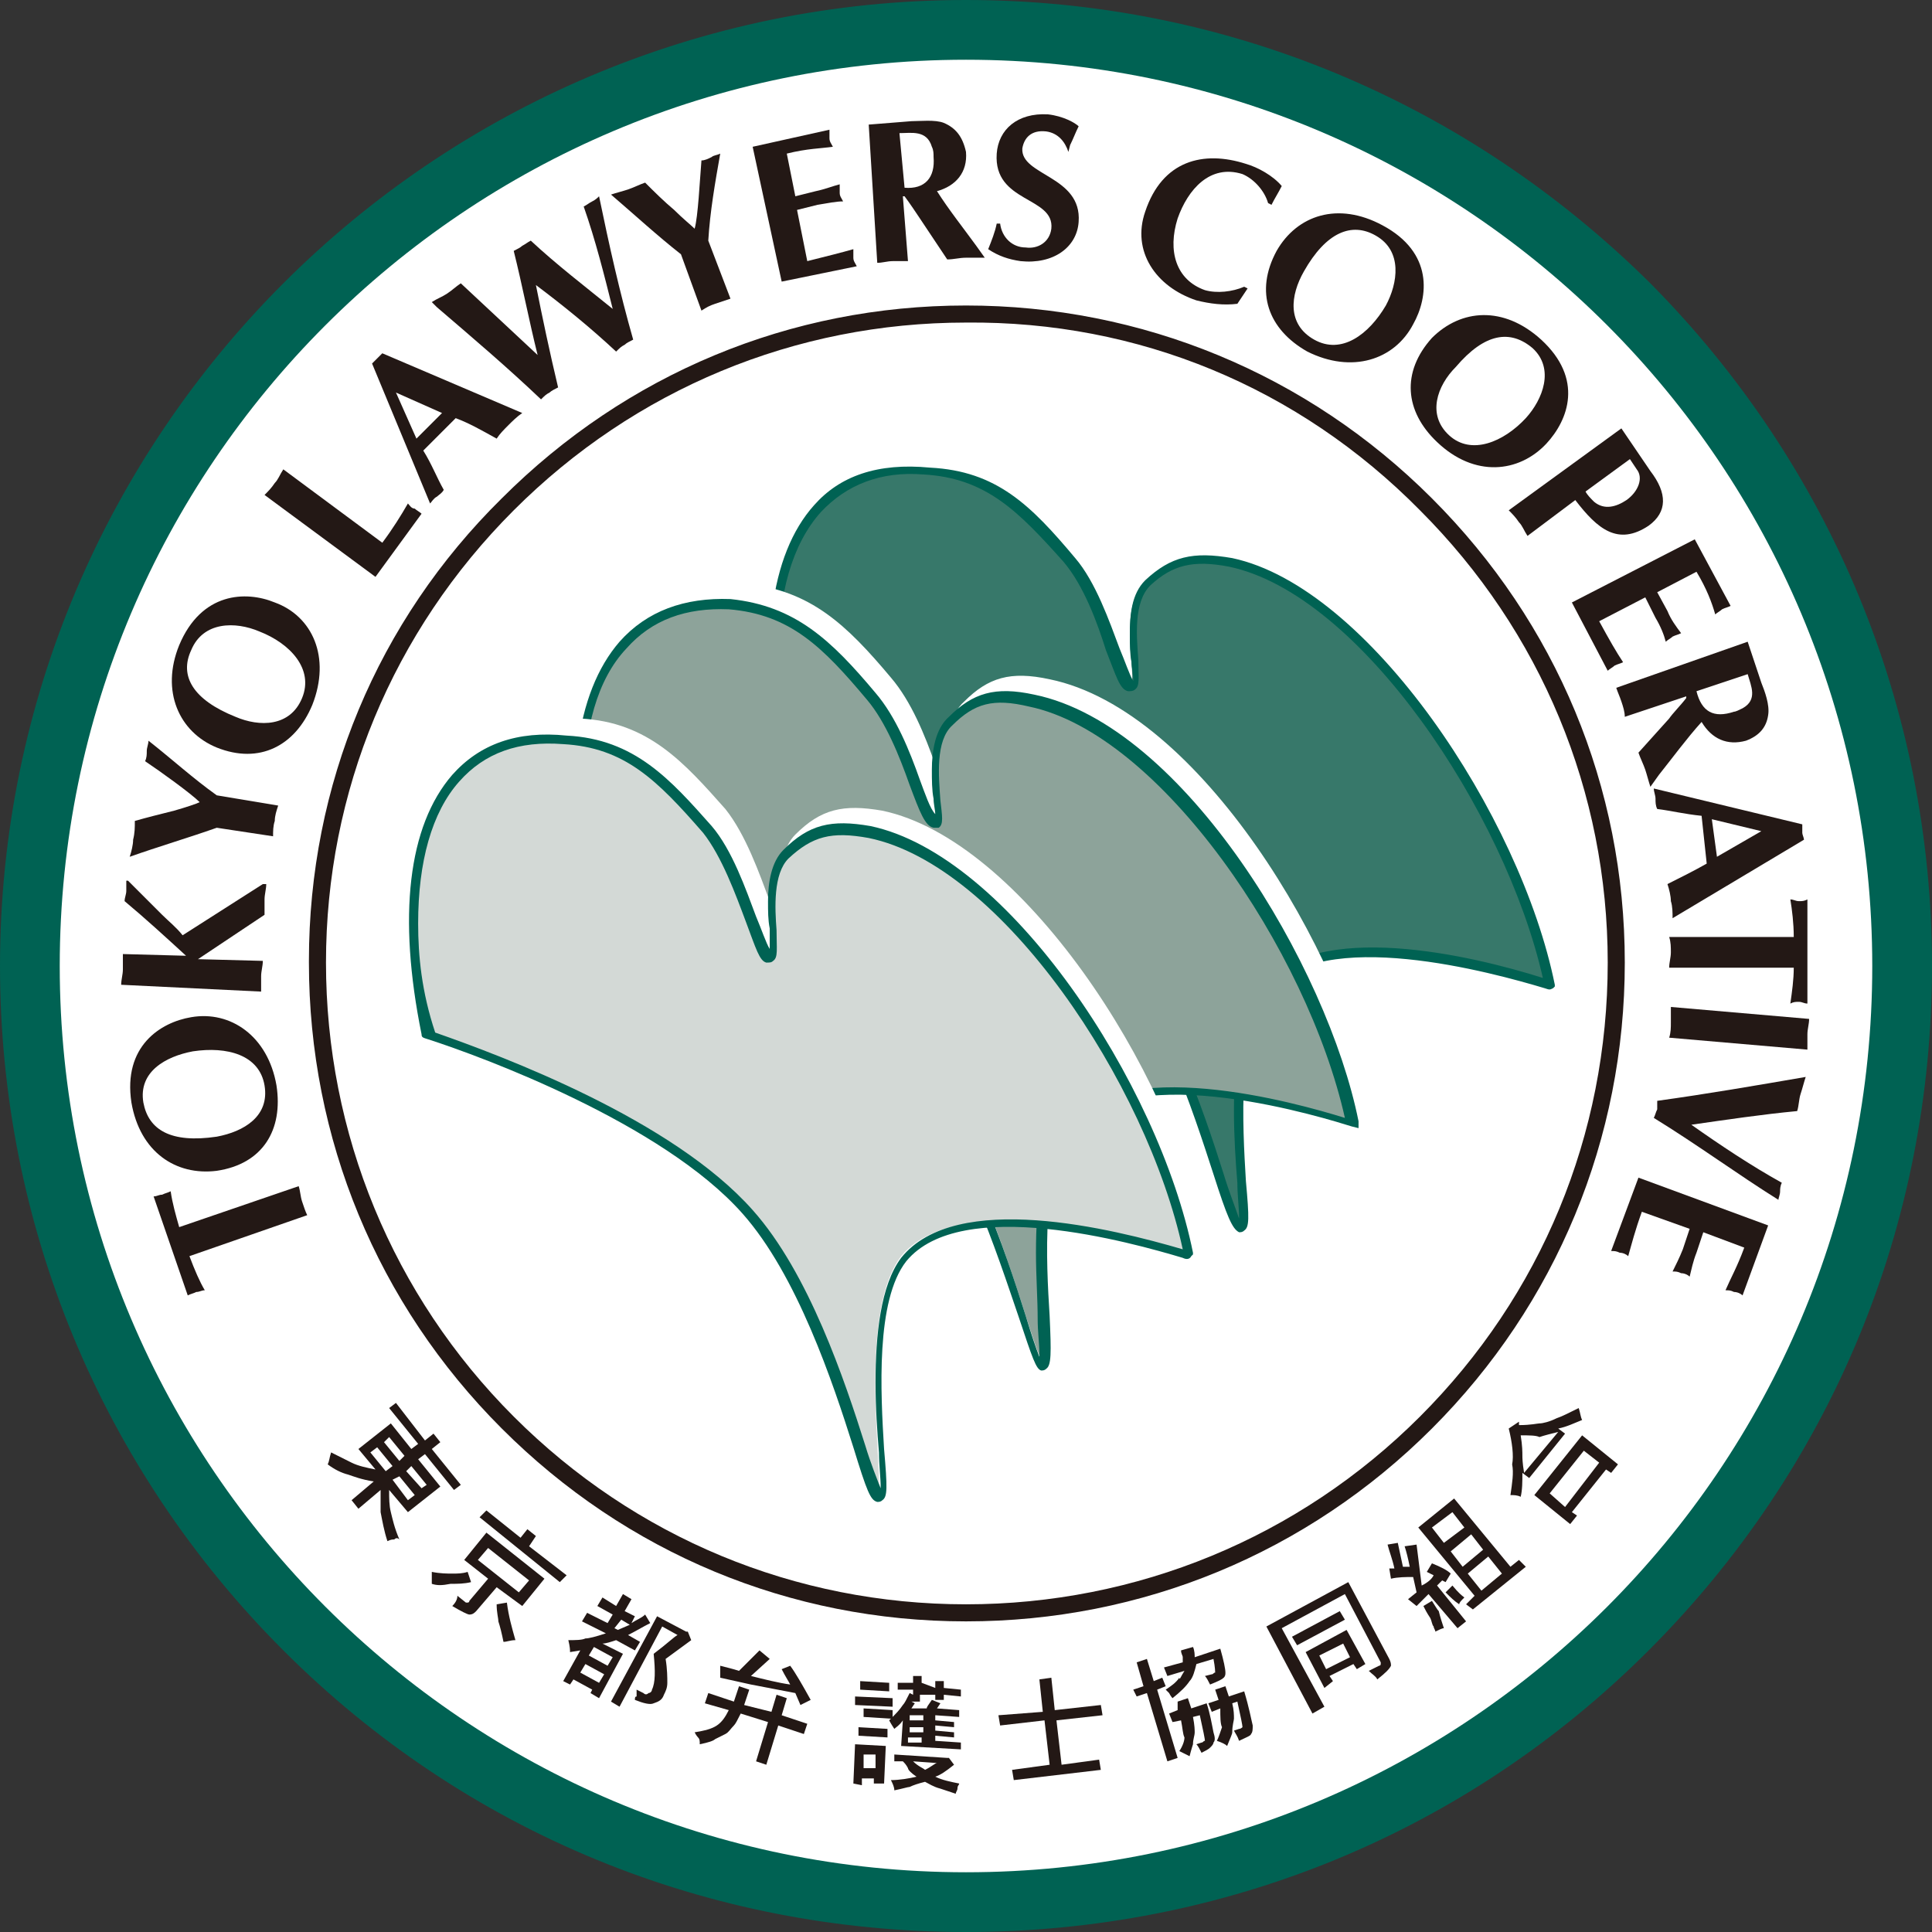 <?xml version="1.0" encoding="utf-8"?>
<!-- Generator: Adobe Illustrator 27.5.0, SVG Export Plug-In . SVG Version: 6.00 Build 0)  -->
<svg version="1.1" id="レイヤー_1" xmlns="http://www.w3.org/2000/svg" xmlns:xlink="http://www.w3.org/1999/xlink" x="0px"
	 y="0px" viewBox="0 0 113.2 113.2" style="enable-background:new 0 0 113.2 113.2;" xml:space="preserve">
<rect x="0" y="0" width="113.2" height="113.2" fill="#333333" stroke="none"/>
<style type="text/css">
	.st0{fill:#006253;}
	.st1{fill:#FFFFFF;}
	.st2{fill:#231815;}
	.st3{fill:#37786A;}
	.st4{fill:#8DA39A;}
	.st5{fill:#D3D9D6;}
</style>
<g>
	<path class="st0" d="M0.3,56.6c0-31.1,25.2-56.3,56.3-56.3c31.1,0,56.3,25.2,56.3,56.3c0,31.1-25.2,56.4-56.3,56.3
		C25.5,113,0.3,87.7,0.3,56.6L0.3,56.6z"/>
	<path class="st0" d="M0,56.6C0,56.6,0,56.6,0,56.6C0,71.7,5.9,86,16.6,96.7c10.7,10.7,24.9,16.5,40,16.5c15.1,0,29.3-5.8,40-16.5
		c10.7-10.7,16.6-24.9,16.6-40.1c0-15.1-5.9-29.3-16.5-40C85.9,5.9,71.7,0,56.6,0C25.4,0,0,25.4,0,56.6z M17,96.3
		C6.4,85.7,0.5,71.6,0.5,56.6l0,0c0-30.9,25.1-56,56.1-56.1c15,0,29.1,5.9,39.7,16.5c10.6,10.6,16.4,24.7,16.4,39.6
		c0,15-5.8,29.1-16.4,39.7c-10.6,10.6-24.7,16.4-39.6,16.4C41.6,112.7,27.6,106.9,17,96.3z"/>
	<path class="st1" d="M3.5,56.6C3.5,27.3,27.3,3.5,56.6,3.5c29.4,0,53.1,23.8,53.1,53.1c0,29.4-23.8,53.1-53.1,53.1
		C27.3,109.7,3.5,85.9,3.5,56.6L3.5,56.6z"/>
	<path class="st2" d="M56.6,17.9c-10.3,0-19.9,4-27.2,11.3C22.1,36.4,18.1,46,18.1,56.3c0,0,0,0.1,0,0.1c0,10.3,4,20,11.3,27.3
		C36.7,91,46.3,95,56.6,95c10.3,0,20-4,27.3-11.3c7.3-7.3,11.3-17,11.3-27.3c0-10.3-4-19.9-11.3-27.2C76.6,21.9,66.9,17.9,56.6,17.9
		z M83.2,29.9c7.1,7.1,11,16.5,11,26.5c0,10.1-3.9,19.5-11,26.6c-7.1,7.1-16.6,11-26.6,11c-10,0-19.4-3.9-26.5-11
		c-7.1-7.1-11-16.6-11-26.6v0c0-10,3.9-19.4,11-26.5c7.1-7.1,16.5-11,26.5-11C66.7,18.8,76.1,22.7,83.2,29.9z"/>
	<path class="st3" d="M46,44.8c-2.1-10.6,0.7-17.8,8.1-17.3c3.9,0.2,5.9,2.3,8.3,5.2c2.1,2.5,2.9,7.2,3.7,7.5c0.8,0.2-0.8-4.4,1-6.1
		c1.4-1.3,2.6-1.6,4.9-1.2c8.3,1.7,16.8,15.4,18.7,24.8c0,0-12.9-4.4-16.7,0.2c-2.8,3.5-0.7,14.2-1.4,13.9c-0.8-0.2-3-11.4-7.7-16.8
		C59.3,48.9,46,44.8,46,44.8L46,44.8z"/>
	<path class="st0" d="M47.7,29.6c-2.6,2.9-3.3,8.3-1.9,15.2l0,0.2l0.2,0c0.1,0,13.2,4.1,18.7,10.3c3.2,3.6,5.2,9.8,6.4,13.5
		c0.8,2.5,1.1,3.2,1.5,3.4c0.1,0,0.2,0,0.3-0.1c0.3-0.2,0.3-0.7,0.1-2.9c-0.2-3.3-0.5-8.8,1.3-11.1c3.1-3.9,13.2-1.1,16.2-0.2
		c0.3,0.1,0.3,0.1,0.5,0l0.1-0.1l0-0.1c-2-9.9-10.9-23.3-18.9-25c-2.3-0.4-3.6-0.1-5.1,1.3c-0.8,0.8-0.9,2-0.9,3.2
		c0,0.6,0,1.1,0.1,1.6c0,0.3,0.1,0.7,0.1,1c0,0.1,0,0.1,0,0.1c-0.2-0.3-0.5-1.2-0.8-1.9c-0.6-1.6-1.4-3.9-2.6-5.3
		c-2.6-3.1-4.6-5.1-8.5-5.3C51.4,27.1,49.2,27.9,47.7,29.6z M45.6,38.5c0-3.7,0.8-6.6,2.5-8.5c1.5-1.6,3.5-2.4,6-2.2
		c3.7,0.2,5.6,2.2,8.2,5.1c1.2,1.4,2,3.6,2.5,5.2c0.6,1.5,0.8,2.3,1.3,2.4c0.1,0,0.3,0,0.4-0.1c0.3-0.2,0.2-0.7,0.2-1.7
		c-0.1-1.4-0.3-3.4,0.7-4.4c1.3-1.2,2.5-1.5,4.6-1.1c7.7,1.6,16.2,14.4,18.4,24.1c-4.1-1.3-13.3-3.5-16.5,0.5
		c-1.3,1.6-1.6,4.5-1.6,7.3c0,1.5,0.1,3,0.2,4.2c0,0.7,0.1,1.5,0.1,2c0,0,0,0,0,0.1c-0.2-0.6-0.6-1.6-0.9-2.6
		c-1.2-3.8-3.3-10-6.5-13.7c-5.2-5.9-17.1-9.9-18.8-10.4C45.8,42.4,45.6,40.3,45.6,38.5z"/>
	<path class="st1" d="M35.6,51.9c-2.1-10.6,0.7-17.8,8.1-17.4c3.8,0.3,5.8,2.4,8.3,5.4c2.1,2.5,2.9,7.2,3.7,7.4c0.7,0.3-0.8-4.3,1-6
		c1.4-1.3,2.6-1.6,4.8-1.2c8.3,1.7,16.9,15.3,18.8,24.8c0,0-12.9-4.5-16.7,0.2c-2.9,3.5-0.7,14.2-1.4,13.9c-0.8-0.3-3-11.4-7.7-16.8
		C48.9,56,35.6,51.9,35.6,51.9L35.6,51.9z"/>
	<path class="st1" d="M37.3,36.8c-2.6,3-3.3,8.4-1.9,15.2l0,0.2l0.2,0c0.1,0,13.1,4,18.7,10.3c3.1,3.5,5.1,9.7,6.4,13.4
		c0.8,2.5,1.1,3.3,1.5,3.5c0.1,0,0.2,0,0.3-0.1c0.2-0.2,0.2-0.6,0.1-2.8c-0.2-3.3-0.6-8.9,1.3-11.2c3.4-4.3,15-0.6,16.3-0.2l0.4,0.1
		l-0.1-0.4c-1.8-9-10.2-23.2-19-25c-2.3-0.5-3.6-0.1-5,1.3c-0.8,0.7-1,2-1,3.1c0,0.6,0,1.2,0.1,1.7c0,0.3,0.1,0.7,0.1,0.9
		c0,0,0,0,0,0c-0.3-0.3-0.6-1.2-0.9-2c-0.6-1.7-1.4-3.7-2.6-5.1c-2.6-3.1-4.7-5.1-8.5-5.5C41,34.1,38.8,35,37.3,36.8z M35.2,45.5
		c0-3.7,0.8-6.6,2.5-8.4c1.5-1.7,3.5-2.4,6.1-2.3c3.7,0.3,5.5,2.2,8.1,5.3c1.1,1.3,1.9,3.4,2.5,5c0.6,1.6,0.9,2.4,1.4,2.5
		c0.1,0,0.2,0,0.3,0c0.3-0.2,0.2-0.7,0.2-1.6c-0.1-1.4-0.3-3.4,0.7-4.4c1.3-1.3,2.4-1.6,4.5-1.1c7.7,1.6,16.3,14.3,18.5,24.1
		c-2.5-0.8-13.1-3.8-16.5,0.5c-1.3,1.6-1.6,4.5-1.6,7.3c0,1.5,0.1,3,0.2,4.3c0,0.7,0.1,1.5,0.1,1.9c-0.3-0.6-0.6-1.7-1-2.7
		c-1.2-3.7-3.3-10-6.5-13.6c-5.2-5.8-16.9-9.9-18.8-10.4C35.4,49.5,35.2,47.4,35.2,45.5z"/>
	<path class="st4" d="M34.7,52.8c-2.1-10.6,0.7-17.9,8.1-17.4c3.8,0.3,5.8,2.4,8.3,5.4c2.1,2.5,2.9,7.2,3.7,7.4c0.7,0.3-0.8-4.3,1-6
		c1.4-1.3,2.6-1.6,4.8-1.2c8.3,1.7,16.9,15.3,18.8,24.8c0,0-13-4.5-16.7,0.2c-2.9,3.5-0.7,14.2-1.5,13.9c-0.7-0.2-2.9-11.4-7.7-16.8
		C47.9,56.8,34.7,52.7,34.7,52.8L34.7,52.8z"/>
	<path class="st0" d="M36.3,37.6c-2.6,3-3.3,8.4-1.9,15.3l0,0.2l0.2,0c0.1,0,13.2,4.1,18.5,10.3c3.3,3.7,5.3,10,6.6,13.8
		c0.8,2.4,1,3,1.3,3.1c0.1,0,0.2,0,0.3-0.1c0.3-0.2,0.3-0.9,0.2-3.1c-0.2-3.2-0.5-8.7,1.4-10.9c3.4-4.3,15-0.6,16.3-0.2l0.4,0.1
		l0-0.4c-1.8-9-10.2-23.2-19-25c-2.3-0.5-3.6-0.1-5,1.3c-0.8,0.7-1,2-1,3.1c0,0.6,0,1.2,0.1,1.7c0,0.3,0.1,0.7,0.1,0.9c0,0,0,0,0,0
		c-0.3-0.3-0.6-1.2-0.9-2c-0.6-1.7-1.4-3.7-2.6-5.1c-2.6-3.1-4.7-5.1-8.5-5.5C40.1,35,37.9,35.8,36.3,37.6z M34.2,46.4
		c0-3.7,0.8-6.6,2.5-8.4c1.5-1.7,3.5-2.4,6-2.3c3.6,0.3,5.5,2.2,8.1,5.3c1.1,1.3,1.9,3.3,2.5,5c0.6,1.6,0.9,2.4,1.4,2.5
		c0.1,0,0.2,0,0.3,0c0.3-0.2,0.2-0.7,0.1-1.6c-0.1-1.4-0.3-3.5,0.7-4.4c1.3-1.3,2.4-1.6,4.5-1.1c7.7,1.6,16.3,14.3,18.5,24.1
		c-2.9-0.9-13.2-3.8-16.5,0.5c-1.3,1.6-1.6,4.5-1.6,7.4c0,1.4,0.1,2.7,0.1,3.9c0,0.7,0.1,1.5,0.1,2c0,0.1,0,0.2,0,0.2
		c-0.2-0.5-0.5-1.4-0.8-2.4c-1.2-3.8-3.3-10.2-6.7-14c-4.9-5.7-16.7-9.9-18.7-10.4C34.5,50.3,34.2,48.2,34.2,46.4z"/>
	<path class="st1" d="M25.9,59.7c-2.2-10.6,0.6-17.8,8.1-17.3c3.8,0.3,5.8,2.4,8.3,5.2c2.1,2.5,2.9,7.3,3.6,7.5c0.8,0.2-0.7-4.4,1-6
		c1.5-1.4,2.6-1.7,4.9-1.3c8.3,1.7,16.8,15.4,18.7,24.8c0.1,0.1-12.9-4.4-16.7,0.2c-2.8,3.5-0.6,14.2-1.4,13.9
		c-0.7-0.2-2.9-11.4-7.7-16.8C39.1,63.8,25.9,59.7,25.9,59.7L25.9,59.7z"/>
	<path class="st1" d="M27.5,44.6c-2.6,3-3.3,8.3-1.9,15.2l0,0c0,0.1,0.1,0.2,0.3,0.2c3.1,1,13.7,4.9,18.4,10.2
		c3.2,3.6,5.3,9.9,6.5,13.7c0.8,2.5,1,3.1,1.4,3.2c0.1,0,0.2,0,0.3-0.1c0.3-0.2,0.3-0.8,0.1-3c-0.2-3.3-0.5-8.7,1.3-11
		c3.2-3.9,13.2-1.1,16.2-0.2c0.2,0.1,0.4,0.1,0.5-0.1l0-0.1l0-0.1c-2-9.9-10.8-23.3-18.9-25c-2.3-0.4-3.6-0.1-5.1,1.4
		c-0.7,0.7-0.9,1.9-0.9,3c0,0.6,0,1.1,0.1,1.6c0,0.3,0.1,0.7,0.1,1c0,0.1,0,0.1,0,0.2c-0.2-0.3-0.5-1.2-0.8-1.9
		c-0.6-1.6-1.4-3.9-2.6-5.4c-2.4-2.7-4.5-5.1-8.5-5.3C31.2,42,29,42.8,27.5,44.6z M25.4,53.2c0-3.6,0.8-6.5,2.4-8.3
		c1.5-1.7,3.5-2.4,6.1-2.2c3.6,0.2,5.5,2.1,8.2,5.2c1.1,1.4,1.9,3.6,2.5,5.2c0.5,1.6,0.8,2.3,1.2,2.4c0.2,0,0.3,0,0.4-0.1
		c0.3-0.2,0.2-0.7,0.2-1.8c-0.1-1.3-0.2-3.3,0.7-4.2c1.4-1.3,2.5-1.6,4.6-1.2c7.8,1.6,16.3,14.4,18.4,24.1
		c-4.1-1.3-13.3-3.5-16.5,0.5C52.3,74.3,52,77.2,52,80c0,1.5,0.1,2.9,0.1,4c0,0.7,0.1,1.5,0.1,2c0,0.1,0,0.1,0,0.1
		c-0.2-0.5-0.5-1.5-0.9-2.5c-1.2-3.8-3.3-10.1-6.6-13.9c-4.8-5.5-15.5-9.3-18.6-10.4c0,0,0,0,0,0C25.7,57.2,25.4,55.1,25.4,53.2z"/>
	<path class="st5" d="M24.9,60.5C22.8,50,25.6,42.7,33,43.2c3.8,0.3,5.8,2.4,8.3,5.2c2,2.5,2.8,7.3,3.6,7.5c0.8,0.2-0.7-4.4,1-6
		c1.4-1.4,2.6-1.7,4.9-1.3c8.3,1.7,16.8,15.4,18.7,24.8c0.1,0.1-12.9-4.4-16.7,0.2C50,77.3,52.1,88,51.3,87.7
		c-0.7-0.2-2.9-11.4-7.7-16.8C38.1,64.6,24.9,60.5,24.9,60.5L24.9,60.5z"/>
	<path class="st0" d="M26.5,45.4c-2.6,3-3.2,8.3-1.8,15.2l0,0c0,0.2,0.1,0.2,0.4,0.3c3.1,1,13.7,4.9,18.4,10.2
		c3.2,3.6,5.3,9.9,6.5,13.7c0.8,2.6,1,3.1,1.4,3.2c0.1,0,0.2,0,0.3-0.1c0.3-0.2,0.3-0.7,0.1-3c-0.2-3.3-0.5-8.7,1.3-11
		c3.2-3.9,13.2-1.1,16.2-0.2c0.2,0.1,0.4,0.1,0.5-0.1l0.1-0.1l0-0.1c-2-9.9-10.8-23.3-18.9-25c-2.3-0.4-3.6-0.1-5.1,1.4
		c-0.7,0.7-0.9,1.9-0.9,3c0,0.6,0,1.1,0.1,1.6c0,0.3,0,0.7,0,1c0,0.1,0,0.1,0,0.2c-0.2-0.3-0.5-1.2-0.8-1.9
		c-0.6-1.6-1.4-3.9-2.6-5.3c-2.4-2.7-4.5-5.1-8.5-5.3C30.3,42.8,28.1,43.6,26.5,45.4z M24.5,54.1c0-3.6,0.8-6.5,2.4-8.3
		c1.5-1.7,3.5-2.4,6.1-2.2c3.6,0.2,5.5,2.1,8.2,5.2c1.1,1.4,1.9,3.6,2.5,5.2c0.6,1.6,0.8,2.3,1.2,2.4c0.2,0,0.3,0,0.4-0.1
		c0.3-0.2,0.2-0.7,0.2-1.8c-0.1-1.3-0.2-3.3,0.7-4.2c1.4-1.3,2.5-1.6,4.7-1.2c7.8,1.6,16.3,14.4,18.4,24.1
		c-4.1-1.2-13.3-3.5-16.5,0.5c-1.2,1.6-1.5,4.5-1.5,7.3c0,1.5,0.1,2.9,0.2,4.1c0,0.7,0.1,1.5,0.1,2c0,0.1,0,0.1,0,0.1
		c-0.2-0.5-0.6-1.5-0.9-2.5c-1.2-3.8-3.3-10.1-6.6-13.8c-4.7-5.3-14.6-9-18.6-10.4c0,0,0,0,0,0C24.7,58.1,24.5,56,24.5,54.1z"/>
	<path class="st2" d="M24.9,84.4l0.5-0.4l0.4,0.5l-0.5,0.4L27,87l-0.4,0.3l-1.7-2.1l-0.4,0.3l1.3,1.6l-1.9,1.5l-1.1-1.3
		c0,0.5,0,0.9,0.1,1.3c0.1,0.4,0.2,0.9,0.5,1.6c-0.1-0.1-0.2-0.1-0.3,0c-0.1,0-0.2,0-0.4,0.1c-0.2-0.6-0.3-1.2-0.4-1.7
		c0-0.4,0-0.8,0-1.3l-1.3,1.1l-0.4-0.5l1.3-1.1c-0.7-0.1-1.2-0.3-1.5-0.4c-0.4-0.1-0.8-0.3-1.2-0.6c0.1-0.2,0.1-0.4,0.2-0.7
		c0.4,0.2,0.8,0.4,1.2,0.6c0.4,0.2,0.9,0.3,1.4,0.4l-1-1.2l1.9-1.5l1.2,1.5l0.4-0.3l-1.7-2.1l0.4-0.3L24.9,84.4z M22.6,86.2l0.4-0.3
		l-0.9-1.1l-0.4,0.3L22.6,86.2z M23.4,85.6l0.3-0.3l-0.9-1.1l-0.3,0.3L23.4,85.6z M23.9,87.9l0.4-0.3l-0.9-1.1L23,86.7L23.9,87.9z
		 M24.7,87.2L25,87l-0.9-1.1l-0.3,0.3L24.7,87.2z"/>
	<path class="st2" d="M25.3,92.8c0-0.1,0-0.2,0-0.3c0-0.1,0-0.1,0-0.2c0-0.1,0-0.1,0-0.2c0.5,0.1,0.9,0.1,1.2,0.1
		c0.3,0,0.6,0,0.9-0.1l0.2,0.6c-0.4,0.1-0.8,0.1-1.2,0.1C25.9,92.9,25.6,92.9,25.3,92.8z M27.2,91.4l1.3-1.6l3.4,2.7l-1.3,1.6
		L29.1,93l-1.2,1.4c-0.1,0.1-0.2,0.2-0.4,0.2c-0.1,0-0.5-0.2-1-0.5c0.2-0.2,0.3-0.4,0.3-0.6l0.5,0.4c0,0,0.1,0,0.1,0
		c0,0,0.1,0,0.1-0.1l1.1-1.3L27.2,91.4z M30.4,93.3l0.6-0.7l-2.4-1.9L28,91.4L30.4,93.3z M30.5,90.1l0.4-0.5l0.5,0.4L31,90.6
		l2.2,1.7l-0.4,0.4l-4.7-3.8l0.4-0.4L30.5,90.1z M30.2,96.1c-0.3,0-0.5,0.1-0.7,0.1c-0.1-0.5-0.2-0.9-0.3-1.2c0-0.2-0.1-0.5-0.1-1
		l0.6-0.1C29.8,94.7,30,95.4,30.2,96.1z"/>
	<path class="st2" d="M36.1,94.1l0.4-0.7l0.5,0.3l-0.4,0.7l0.6,0.3L37,95.1c0.3-0.2,0.6-0.3,0.8-0.5l0.3,0.5
		c-0.4,0.2-0.9,0.5-1.3,0.7l0.7,0.4l-0.3,0.5l-1.1-0.6c-0.3,0.1-0.6,0.2-0.8,0.2l1.2,0.6l-1.4,2.6l-0.5-0.3l0.1-0.2l-1.1-0.6
		l-0.2,0.3L33,98.5l1-1.8l-0.6,0.1c0-0.1,0-0.3-0.1-0.7c0.4,0,0.8,0,1-0.1c0.2,0,0.6-0.1,1.2-0.3L34.1,95l0.3-0.5l1.2,0.6l0.3-0.5
		l-0.9-0.5l0.3-0.5L36.1,94.1z M35.1,98.6l0.3-0.5l-1.1-0.6L34,98L35.1,98.6z M35.6,97.6l0.3-0.5l-1.1-0.6L34.5,97L35.6,97.6z
		 M38.5,94.7l1.7,0.9l0.1,0l0.2,0.5l-1.5,1.1c0.1,0.6,0.1,1.1,0.1,1.4c0,0.3-0.1,0.5-0.2,0.7c-0.1,0.3-0.3,0.4-0.6,0.5
		c-0.2,0.1-0.6,0-1.1-0.2c0-0.1,0-0.2,0.1-0.2c0-0.1,0-0.2,0-0.2c0-0.1,0-0.1,0-0.2l0.4,0.2c0.1,0.1,0.2,0.1,0.3,0
		c0.1,0,0.2-0.1,0.2-0.2c0.2-0.4,0.2-1.1,0.1-2.1c0.8-0.6,1.2-1,1.4-1.1l-0.9-0.5l-2.5,4.7l-0.5-0.3L38.5,94.7z M36.2,95.5l0.7-0.3
		l-0.5-0.3L36,95.4L36.2,95.5z"/>
	<path class="st2" d="M45.2,100.3l0.3-1l0.6,0.2l-0.3,1l1.5,0.5l-0.2,0.6l-1.5-0.5l-0.7,2.3l-0.6-0.2l0.7-2.3l-1.6-0.5
		c-0.2,0.4-0.3,0.6-0.4,0.7c-0.2,0.2-0.3,0.4-0.5,0.5c-0.2,0.1-0.4,0.2-0.6,0.3c-0.1,0.1-0.4,0.2-0.9,0.3c0-0.2,0-0.3-0.1-0.4
		c0,0-0.1-0.1-0.2-0.3c0.6-0.1,1-0.2,1.3-0.4c0.3-0.2,0.5-0.5,0.7-0.9l-1.4-0.4l0.2-0.6l1.5,0.5l0.3-0.9l0.6,0.2l-0.3,0.9
		L45.2,100.3z M44.5,96.7l0.6,0.5l-1.1,1c0.8,0.2,1.6,0.4,2.3,0.5c-0.1-0.2-0.3-0.5-0.5-0.9l0.5-0.2c0.3,0.4,0.7,1.1,1.2,2l-0.6,0.3
		l-0.3-0.7L44,98.7l-1.8-0.4l0-0.7c0.4,0.1,0.8,0.2,1.1,0.3C43.5,97.7,43.9,97.3,44.5,96.7z"/>
	<path class="st2" d="M50,104.5l0.1-2.3l1.8,0.1l-0.1,2.2l-0.6,0l0-0.3l-0.7,0l0,0.4L50,104.5z M50.1,99.9l0-0.5l2.2,0.1l0,0.5
		L50.1,99.9z M50.3,101.7l0-0.5l1.7,0.1l0,0.5L50.3,101.7z M54.8,98.9l0-0.4l0.5,0l0,0.4l1,0.1l0,0.4l-1-0.1l0,0.3l-0.5,0l0-0.3
		l-0.9,0l0,0.4l-0.5,0l0.2,0.1l-0.2,0.3l0.9,0c0-0.1,0.1-0.2,0.3-0.5l0.5,0.2l-0.2,0.3l1.3,0.1l0,0.4l-1.4-0.1l0,0.3l1.1,0.1l0,0.3
		l-1.1-0.1l0,0.3l1.1,0.1l0,0.3l-1.1-0.1l0,0.3l1.5,0.1l0,0.4l-3.5-0.2l0.1-1.5c-0.2,0.3-0.4,0.4-0.5,0.5c-0.2-0.3-0.3-0.5-0.3-0.5
		l0.1-0.1l-1.6-0.1l0-0.5l1.7,0.1l0,0.4c0.2-0.2,0.4-0.4,0.6-0.7c0.1-0.1,0.2-0.3,0.4-0.7l0.2,0.1l0-0.3l-0.9,0l0-0.4l0.9,0l0-0.4
		l0.5,0l0,0.4L54.8,98.9z M50.4,99l0-0.5l1.7,0.1l0,0.5L50.4,99z M51.3,103.6l0-0.8l-0.7,0l0,0.8L51.3,103.6z M52.9,103.2l-0.5,0
		l0-0.4l3.1,0.2l0.1,0l0.3,0.4c-0.5,0.4-0.8,0.6-1.1,0.7c0.4,0.2,0.9,0.3,1.4,0.4c0,0.1-0.1,0.1-0.1,0.3c0,0.1-0.1,0.2-0.1,0.3
		c-0.3-0.1-0.6-0.2-0.9-0.3c-0.4-0.1-0.7-0.3-0.9-0.4c-0.4,0.1-0.7,0.2-0.9,0.3c-0.1,0-0.4,0.1-0.9,0.2c0-0.2-0.1-0.4-0.2-0.6
		c0.5,0,1.1-0.1,1.5-0.2c-0.3-0.2-0.5-0.4-0.5-0.5C53.1,103.4,53,103.3,52.9,103.2C52.9,103.2,52.9,103.2,52.9,103.2z M54,102.1
		l0-0.3l-0.8,0l0,0.3L54,102.1z M54.1,101.5l0-0.3l-0.8,0l0,0.3L54.1,101.5z M54.1,100.8l0-0.3l-0.8,0l0,0.3L54.1,100.8z
		 M54.2,103.7c0.4-0.2,0.6-0.4,0.7-0.4l-1.4-0.1C53.8,103.5,54.1,103.6,54.2,103.7z"/>
	<path class="st2" d="M61.1,100.3l-0.2-1.9l0.7-0.1l0.2,1.9l2.7-0.3l0.1,0.6l-2.7,0.3l0.3,2.6l2.2-0.3l0.1,0.6l-5.1,0.6l-0.1-0.6
		l2.2-0.3l-0.3-2.6l-2.6,0.3l-0.1-0.6L61.1,100.3z"/>
	<path class="st2" d="M67,98.8l-0.4-1.4l0.6-0.2l0.4,1.3l0.5-0.2l0.2,0.5l-0.5,0.2l1.2,4l-0.6,0.2l-1.2-4l-0.6,0.2L66.4,99L67,98.8z
		 M69.4,97.9l-1,0.3l-0.2-0.5l1.1-0.3c0-0.1,0-0.2,0-0.3c0-0.1-0.1-0.2-0.1-0.4l0.7-0.2C70,96.7,70,97,70,97.1l1.5-0.5
		c0.2,0.7,0.3,1.2,0.3,1.4c0,0.1,0,0.2-0.1,0.3c-0.1,0.1-0.3,0.2-0.8,0.4c-0.1-0.2-0.2-0.4-0.3-0.5l0.4-0.1c0.1,0,0.1-0.1,0.2-0.1
		c0,0,0-0.3-0.1-0.8l-1,0.3c-0.1,0.4-0.2,0.8-0.4,1c-0.2,0.3-0.5,0.6-1,1c0,0-0.1-0.1-0.2-0.3c0,0-0.1-0.1-0.2-0.2
		c0.3-0.2,0.6-0.4,0.8-0.7C69.1,98.5,69.2,98.2,69.4,97.9z M69.2,100.8l-0.5,0.1l-0.2-0.5l0.5-0.2L69,99.7l0.6-0.2l0.2,0.6l0.9-0.3
		c0.2,0.6,0.3,1.2,0.4,1.7c0.1,0.3,0.1,0.5,0,0.6c0,0.1-0.1,0.2-0.2,0.3c-0.1,0.1-0.3,0.2-0.5,0.3c-0.1-0.2-0.2-0.4-0.3-0.5l0.3-0.1
		c0.1,0,0.1-0.1,0.2-0.1c0-0.1-0.1-0.6-0.3-1.5l-0.4,0.1c0.1,0.5,0.1,0.8,0.1,0.9c0,0.2-0.1,0.4-0.1,0.7c0,0-0.1,0.3-0.2,0.7
		c-0.2-0.1-0.4-0.2-0.6-0.3c0.2-0.3,0.3-0.6,0.3-0.8C69.3,101.6,69.3,101.3,69.2,100.8z M71.5,100.1l-0.5,0.2l-0.2-0.5l0.6-0.2
		L71.2,99l0.6-0.2l0.2,0.6l0.9-0.3c0.3,1,0.4,1.6,0.5,2c0,0.2,0,0.4-0.1,0.5c0,0.1-0.3,0.2-0.7,0.4c-0.1-0.3-0.2-0.4-0.3-0.6
		l0.3-0.1c0.1,0,0.2-0.1,0.2-0.1c0-0.1-0.1-0.6-0.3-1.5l-0.3,0.1c0.1,0.4,0.1,0.7,0.1,0.9c0,0.1-0.1,0.4-0.1,0.8
		c0,0.1-0.1,0.3-0.3,0.8c-0.1-0.1-0.3-0.2-0.6-0.3c0.1-0.2,0.2-0.5,0.3-0.8C71.5,101,71.5,100.6,71.5,100.1z"/>
	<path class="st2" d="M76.9,100.4l-2.7-5.1l4.8-2.6l2.4,4.5c0.1,0.2,0.1,0.3,0.1,0.4c-0.1,0.2-0.3,0.4-0.8,0.8
		c-0.1-0.2-0.3-0.3-0.5-0.5l0.6-0.3c0,0,0.1,0,0.1-0.1c0,0,0-0.1,0-0.1l-2.1-4l-3.7,2l2.5,4.6L76.9,100.4z M76,96.4l-0.3-0.5
		l2.8-1.5l0.3,0.5L76,96.4z M77.6,98.9l-1.1-2.1l2.4-1.3l1.1,2l-0.5,0.3l-0.2-0.3l-1.4,0.7l0.2,0.3L77.6,98.9z M79.1,97.1l-0.4-0.8
		L77.3,97l0.4,0.8L79.1,97.1z"/>
	<path class="st2" d="M84,92.3l-0.4-0.2l0.3-0.5c0.5,0.2,0.9,0.4,1.1,0.6l-0.3,0.5l-0.2-0.1l-0.3,0.3l1.7,2.1l-0.5,0.4l-1.7-2
		L83,94.1l-0.5-0.4l0.5-0.4l-0.2-0.9c-0.4,0-0.9,0-1.3,0.1l-0.1-0.6l0.3,0c-0.1-0.5-0.3-1-0.4-1.4l0.6-0.1l0.3,1.4l0.4,0
		c-0.1-0.5-0.2-0.9-0.3-1.2l0.7-0.1l0.3,2.4C83.7,92.7,83.9,92.5,84,92.3z M86.4,93.5l-3.3-4l2.1-1.7l3.3,4l0.5-0.4l0.4,0.4
		l-3.1,2.5L85.9,94L86.4,93.5z M84.6,95.4c-0.1,0-0.3,0.1-0.5,0.2c0-0.1-0.1-0.2-0.1-0.3c-0.1-0.1-0.1-0.3-0.2-0.5
		c-0.2-0.3-0.3-0.5-0.4-0.7l0.5-0.3c0.2,0.3,0.3,0.5,0.4,0.6C84.4,94.8,84.5,95.1,84.6,95.4z M85.8,89.5l-0.7-0.9l-1.2,0.9l0.7,0.9
		L85.8,89.5z M85.8,93.6c-0.2,0.2-0.3,0.3-0.3,0.4c-0.3-0.2-0.5-0.4-0.8-0.7l0.4-0.4C85.2,93,85.4,93.3,85.8,93.6z M86.9,90.8
		l-0.7-0.9L85,90.9l0.7,0.9L86.9,90.8z M88,92.2l-0.8-1L86,92.2l0.8,1L88,92.2z"/>
	<path class="st2" d="M88.4,83.7l0.6-0.4l0,0.2c0.7,0,1.1-0.1,1.2-0.1c0.2,0,0.6-0.1,1-0.3c0.3-0.1,0.7-0.3,1.3-0.6
		c0.1,0.3,0.1,0.5,0.2,0.7c-0.5,0.2-0.9,0.4-1.4,0.5l0.4,0.3l-2.1,2.6l-0.4-0.3c0,0.5,0,1-0.1,1.4c-0.2-0.1-0.4-0.1-0.6-0.1
		c0.1-0.7,0.2-1.3,0.1-1.8C88.7,85.3,88.6,84.5,88.4,83.7z M89.1,84.1c0.1,0.6,0.1,1,0.1,1.2c0,0.1,0,0.4,0.1,1l2-2.4
		c-0.4,0.1-0.8,0.2-1.1,0.3C90,84.1,89.6,84.1,89.1,84.1z M92,89.3l-2.1-1.7l2.8-3.5l2.1,1.7l-0.4,0.5l-0.3-0.2l-2,2.5l0.3,0.2
		L92,89.3z M93.7,85.7L92.8,85l-2,2.5l0.9,0.8L93.7,85.7z"/>
	<path class="st2" d="M17.5,69.5c0.1,0.3,0.1,0.6,0.2,0.9c0.1,0.3,0.2,0.6,0.3,0.8l-6.9,2.4c0.3,0.8,0.6,1.5,0.9,2
		c-0.2,0-0.3,0.1-0.5,0.1c-0.2,0.1-0.3,0.1-0.5,0.2l-2-5.8c0.2,0,0.3-0.1,0.5-0.1c0.2-0.1,0.3-0.1,0.5-0.2c0.1,0.7,0.3,1.4,0.5,2.1
		L17.5,69.5z"/>
	<path class="st2" d="M8.4,64.6c-0.3-1.8,1.3-2.7,2.9-3c2-0.3,3.9,0.2,4.2,2c0.3,1.8-1.2,2.7-2.8,3C10,67,8.7,66.2,8.4,64.6z
		 M11.2,59.6c-1.8,0.3-4,1.7-3.5,5c0.5,2.9,2.6,4.3,5,4c2.7-0.4,3.9-2.4,3.5-5C15.7,60.7,13.5,59.2,11.2,59.6z"/>
	<path class="st2" d="M7.1,57.7c0-0.3,0.1-0.6,0.1-0.9c0-0.3,0-0.6,0-0.9l3.7,0.1c-1.2-1.1-2.4-2.2-3.6-3.2c0-0.2,0.1-0.4,0.1-0.6
		c0-0.2,0-0.4,0-0.6l0.1,0l2,2c0.4,0.4,0.8,0.7,1.2,1.2l4.7-3l0.2,0c0,0.3-0.1,0.6-0.1,0.9c0,0.3,0,0.6,0,0.9l-3.9,2.6l3.8,0.1
		c0,0.3-0.1,0.6-0.1,0.9c0,0.3,0,0.6,0,0.9L7.1,57.7z"/>
	<path class="st2" d="M12.7,48.5c-1.7,0.6-3.4,1.1-5.1,1.7c0.1-0.3,0.2-0.7,0.2-1c0.1-0.4,0.1-0.7,0.1-1.1c0.7-0.2,1.5-0.4,2.3-0.6
		c0.7-0.2,1.3-0.4,1.5-0.5c-0.5-0.5-2.3-1.8-3.2-2.4c0.1-0.2,0.1-0.4,0.1-0.6c0-0.2,0.1-0.4,0.1-0.6c1.4,1.1,2.6,2.2,4,3.2l3.6,0.6
		c-0.1,0.3-0.2,0.6-0.2,0.9c-0.1,0.3-0.1,0.6-0.1,0.9L12.7,48.5z"/>
	<path class="st2" d="M11.2,38.1c0.7-1.7,2.6-1.7,4-1.1c1.8,0.7,3.2,2.2,2.5,3.9c-0.7,1.7-2.5,1.7-3.9,1.1
		C11.3,41,10.5,39.6,11.2,38.1z M16.1,35.3c-1.7-0.7-4.3-0.6-5.6,2.5c-1.1,2.7,0,5.1,2.2,6c2.5,1,4.6-0.1,5.6-2.5
		C19.4,38.5,18.3,36.1,16.1,35.3z"/>
	<path class="st2" d="M22.4,31.8c0.6-0.8,1.1-1.6,1.5-2.3c0.1,0.1,0.2,0.3,0.4,0.3c0.1,0.1,0.3,0.2,0.4,0.3L22,33.8L15.5,29
		c0.2-0.2,0.4-0.4,0.6-0.7c0.2-0.2,0.3-0.5,0.5-0.8L22.4,31.8z"/>
	<path class="st2" d="M24.4,25.7L23.2,23l2.7,1.2L24.4,25.7z M26.7,24.5c0.8,0.3,1.5,0.7,2.4,1.2c0.2-0.3,0.4-0.5,0.7-0.8
		c0.2-0.2,0.5-0.5,0.8-0.7l-8.2-3.5c-0.1,0.1-0.2,0.2-0.3,0.3c-0.1,0.1-0.2,0.2-0.3,0.3l3.4,8.2c0.1-0.1,0.2-0.3,0.4-0.4
		c0.1-0.1,0.3-0.2,0.4-0.4c-0.4-0.7-0.7-1.5-1.2-2.3L26.7,24.5z"/>
	<path class="st2" d="M25.3,17.7c0.3-0.2,0.6-0.3,0.9-0.5c0.3-0.2,0.5-0.4,0.8-0.6c1.5,1.4,3,2.8,4.5,4.2c-0.5-2-0.9-4.1-1.4-6.1
		c0.2-0.1,0.4-0.2,0.5-0.3c0.2-0.1,0.3-0.2,0.5-0.3c1.5,1.4,3.2,2.7,4.8,4c-0.5-2-1-4-1.7-6c0.2-0.1,0.3-0.2,0.5-0.3
		c0.2-0.1,0.3-0.2,0.4-0.3c0.6,2.9,1.2,5.6,2,8.4c-0.2,0.1-0.4,0.2-0.5,0.3c-0.2,0.1-0.3,0.2-0.5,0.4c-1.5-1.4-3.1-2.7-4.7-3.9
		c0.4,2,0.8,3.9,1.3,6c-0.2,0.1-0.4,0.2-0.5,0.3c-0.2,0.1-0.3,0.2-0.5,0.4c-2-1.9-4-3.6-6.1-5.4L25.3,17.7z"/>
	<path class="st2" d="M39.9,14.9c-1.4-1.1-2.7-2.3-4.1-3.5c0.3-0.1,0.7-0.2,1-0.3c0.3-0.1,0.7-0.3,1-0.4c0.5,0.5,1.1,1.1,1.7,1.6
		c0.5,0.5,1,0.9,1.2,1.1c0.2-0.7,0.3-2.8,0.4-4c0.2,0,0.4-0.1,0.6-0.2C41.8,9.1,42,9.1,42.2,9c-0.3,1.7-0.6,3.4-0.7,5.1l1.3,3.4
		c-0.3,0.1-0.6,0.2-0.9,0.3c-0.3,0.1-0.5,0.2-0.8,0.4L39.9,14.9z"/>
	<path class="st2" d="M48.6,7.6c0,0.2,0,0.3,0,0.5c0,0.2,0.1,0.3,0.2,0.5c-0.7,0.1-1.5,0.1-2.7,0.4l0.5,2.5l1.2-0.3
		c0.5-0.1,1-0.3,1.4-0.4c0,0.2,0,0.4,0,0.5c0,0.2,0.1,0.3,0.2,0.5c-0.4,0-0.9,0.1-1.5,0.2l-1.2,0.3l0.6,3c1.2-0.3,2-0.5,2.7-0.7
		c0,0.2,0,0.3,0,0.5c0,0.2,0.1,0.3,0.2,0.5l-4.4,0.9l-1.7-7.9L48.6,7.6z"/>
	<path class="st2" d="M52.7,7.8c0.7,0,1.6-0.2,1.9,0.8c0.1,0.2,0.1,0.4,0.1,0.6c0.1,1.2-0.5,1.9-1.7,1.8L52.7,7.8z M51.4,15.4
		c0.3,0,0.6-0.1,0.9-0.1c0.3,0,0.6,0,0.9,0l-0.3-3.8l0.1,0c0.3,0.4,0.7,1,0.9,1.3l1.6,2.4c0.4,0,0.7-0.1,1.1-0.1c0.4,0,0.7,0,1.1,0
		l-0.5-0.7c-0.8-1.1-1.6-2.1-2.3-3.2c1.1-0.3,1.8-1.1,1.7-2.3C56.4,8,56,7.5,55.3,7.2c-0.5-0.2-1.4-0.1-1.9-0.1l-2.5,0.2L51.4,15.4z
		"/>
	<path class="st2" d="M62.6,8.9c-0.2-0.6-0.6-1.1-1.3-1.2c-0.9-0.1-1.3,0.4-1.4,1c-0.1,1.6,3.5,1.6,3.3,4.3
		c-0.1,1.5-1.5,2.5-3.4,2.3c-0.7-0.1-1.3-0.3-1.9-0.7c0.2-0.5,0.4-1,0.5-1.5l0.2,0c0.1,0.8,0.7,1.4,1.5,1.4c0.7,0.1,1.4-0.3,1.5-1.1
		c0.2-1.9-3.4-1.5-3.2-4.4c0.1-1.4,1.2-2.4,3-2.3c0.9,0.1,1.6,0.5,1.8,0.7c-0.2,0.4-0.3,0.7-0.5,1.1L62.6,8.9z"/>
	<path class="st2" d="M73.1,16.9l-0.6,0.9c-0.8,0.1-1.6,0-2.4-0.2c-2.4-0.8-3.8-2.9-3-5.2c1-3,3.4-3.6,5.9-2.8
		c0.7,0.2,1.6,0.7,2.1,1.3c-0.2,0.4-0.4,0.7-0.6,1.1l-0.2-0.1c-0.2-0.7-0.8-1.4-1.5-1.7c-1.9-0.6-3.2,0.9-3.8,2.6
		c-0.6,1.9-0.1,3.6,1.6,4.2c0.7,0.2,1.6,0.1,2.3-0.2L73.1,16.9z"/>
	<path class="st2" d="M80.6,13.8c1.6,0.9,1.3,2.8,0.6,4.1c-1,1.7-2.6,2.9-4.2,2c-1.6-0.9-1.4-2.6-0.6-4C77.7,13.6,79.2,13,80.6,13.8
		z M82.8,19c0.9-1.6,1.2-4.2-1.8-5.8c-2.6-1.4-5-0.6-6.2,1.5c-1.3,2.4-0.5,4.6,1.8,5.9C79.2,21.9,81.7,21.1,82.8,19z"/>
	<path class="st2" d="M89.8,20.4c1.3,1.2,0.6,3-0.4,4.1c-1.3,1.4-3.2,2.2-4.5,1c-1.3-1.2-0.7-2.9,0.4-4C87,19.5,88.5,19.3,89.8,20.4
		z M90.6,26c1.3-1.4,2.2-3.8-0.3-6.1c-2.2-2-4.7-1.8-6.4-0.1c-1.8,2-1.6,4.3,0.3,6.1C86.4,28,89,27.7,90.6,26z"/>
	<path class="st2" d="M95.5,26.9l0.4,0.6c0.4,0.5,0.1,1.3-0.6,1.8c-0.6,0.4-1.3,0.6-1.9,0.1c-0.2-0.2-0.4-0.4-0.5-0.6L95.5,26.9z
		 M92.3,29.3c1.3,1.7,2.5,2.7,4.3,1.5c1.1-0.8,1.1-1.9,0.1-3.2L95,25.1l-6.6,4.8c0.2,0.2,0.4,0.4,0.6,0.7c0.2,0.2,0.3,0.5,0.5,0.8
		L92.3,29.3z"/>
	<path class="st2" d="M101.4,35.5c-0.2,0.1-0.3,0.1-0.5,0.2c-0.1,0.1-0.3,0.2-0.4,0.3c-0.2-0.7-0.5-1.5-1.1-2.5l-2.3,1.2l0.6,1.1
		c0.2,0.5,0.5,0.9,0.8,1.3c-0.2,0.1-0.3,0.1-0.5,0.2c-0.1,0.1-0.3,0.2-0.4,0.3c-0.1-0.4-0.3-0.9-0.6-1.4L96.4,35l-2.7,1.4
		c0.6,1.1,1,1.8,1.4,2.4c-0.2,0.1-0.3,0.1-0.5,0.2c-0.1,0.1-0.3,0.2-0.4,0.3l-2.1-4l7.2-3.7L101.4,35.5z"/>
	<path class="st2" d="M102.4,39.5c0.2,0.7,0.6,1.5-0.3,2c-0.2,0.1-0.4,0.2-0.5,0.2c-1.2,0.4-1.9,0-2.2-1.2L102.4,39.5z M94.7,40.3
		c0.1,0.3,0.2,0.5,0.3,0.8c0.1,0.3,0.2,0.6,0.2,0.9l3.6-1.2l0,0.1c-0.3,0.4-0.8,0.9-1,1.2L96,44.1c0.1,0.3,0.3,0.7,0.4,1
		c0.1,0.3,0.2,0.7,0.3,1l0.5-0.7c0.8-1,1.6-2.1,2.5-3.1c0.6,1,1.5,1.4,2.6,1.1c0.8-0.3,1.2-0.8,1.3-1.5c0.1-0.6-0.2-1.4-0.4-1.9
		l-0.8-2.4L94.7,40.3z"/>
	<path class="st2" d="M100.3,48l2.9,0.7l-2.6,1.5L100.3,48z M100,50.6c-0.7,0.4-1.5,0.8-2.3,1.2c0.1,0.3,0.2,0.7,0.2,1
		c0.1,0.3,0.1,0.7,0.1,1l7.7-4.6c0-0.1-0.1-0.3-0.1-0.4c0-0.2,0-0.3,0-0.5l-8.7-2.1c0,0.2,0.1,0.4,0.1,0.6c0,0.2,0,0.4,0.1,0.6
		c0.8,0.1,1.6,0.3,2.6,0.4L100,50.6z"/>
	<path class="st2" d="M97.8,56.7c0-0.3,0.1-0.6,0.1-0.9c0-0.3,0-0.6-0.1-0.9h7.3c0-0.8-0.1-1.6-0.2-2.2c0.2,0,0.3,0.1,0.5,0.1
		c0.2,0,0.3,0,0.5-0.1v6.1c-0.2,0-0.3-0.1-0.5-0.1c-0.2,0-0.3,0-0.5,0.1c0.1-0.7,0.2-1.4,0.2-2.1H97.8z"/>
	<path class="st2" d="M106,59.7c0,0.3-0.1,0.6-0.1,0.9c0,0.3,0,0.6,0,0.9l-8.1-0.7c0.1-0.3,0.1-0.6,0.1-0.9c0-0.3,0-0.6,0-0.9
		L106,59.7z"/>
	<path class="st2" d="M96.9,65.5c0.1-0.2,0.1-0.3,0.2-0.5c0-0.2,0-0.3,0-0.5c2.9-0.4,5.8-0.9,8.7-1.4c-0.1,0.3-0.2,0.7-0.3,1
		c-0.1,0.3-0.1,0.7-0.2,1c-2.1,0.2-4.1,0.5-6.2,0.8c1.7,1.2,3.5,2.4,5.3,3.4c-0.1,0.2-0.1,0.4-0.1,0.5c0,0.2-0.1,0.4-0.1,0.5
		C101.8,68.8,99.5,67.1,96.9,65.5L96.9,65.5z"/>
	<path class="st2" d="M102.1,75.9c-0.1-0.1-0.3-0.2-0.5-0.2c-0.2-0.1-0.3-0.1-0.5-0.1c0.3-0.7,0.7-1.4,1.1-2.5l-2.4-0.9l-0.4,1.2
		c-0.2,0.5-0.3,1-0.4,1.4c-0.1-0.1-0.3-0.2-0.5-0.2c-0.2-0.1-0.3-0.1-0.5-0.1c0.2-0.4,0.4-0.8,0.6-1.3l0.4-1.2l-2.8-1
		c-0.4,1.1-0.6,1.9-0.8,2.6c-0.1-0.1-0.3-0.2-0.5-0.2c-0.2-0.1-0.3-0.1-0.5-0.1l1.6-4.3l7.6,2.8L102.1,75.9z"/>
</g>
</svg>
